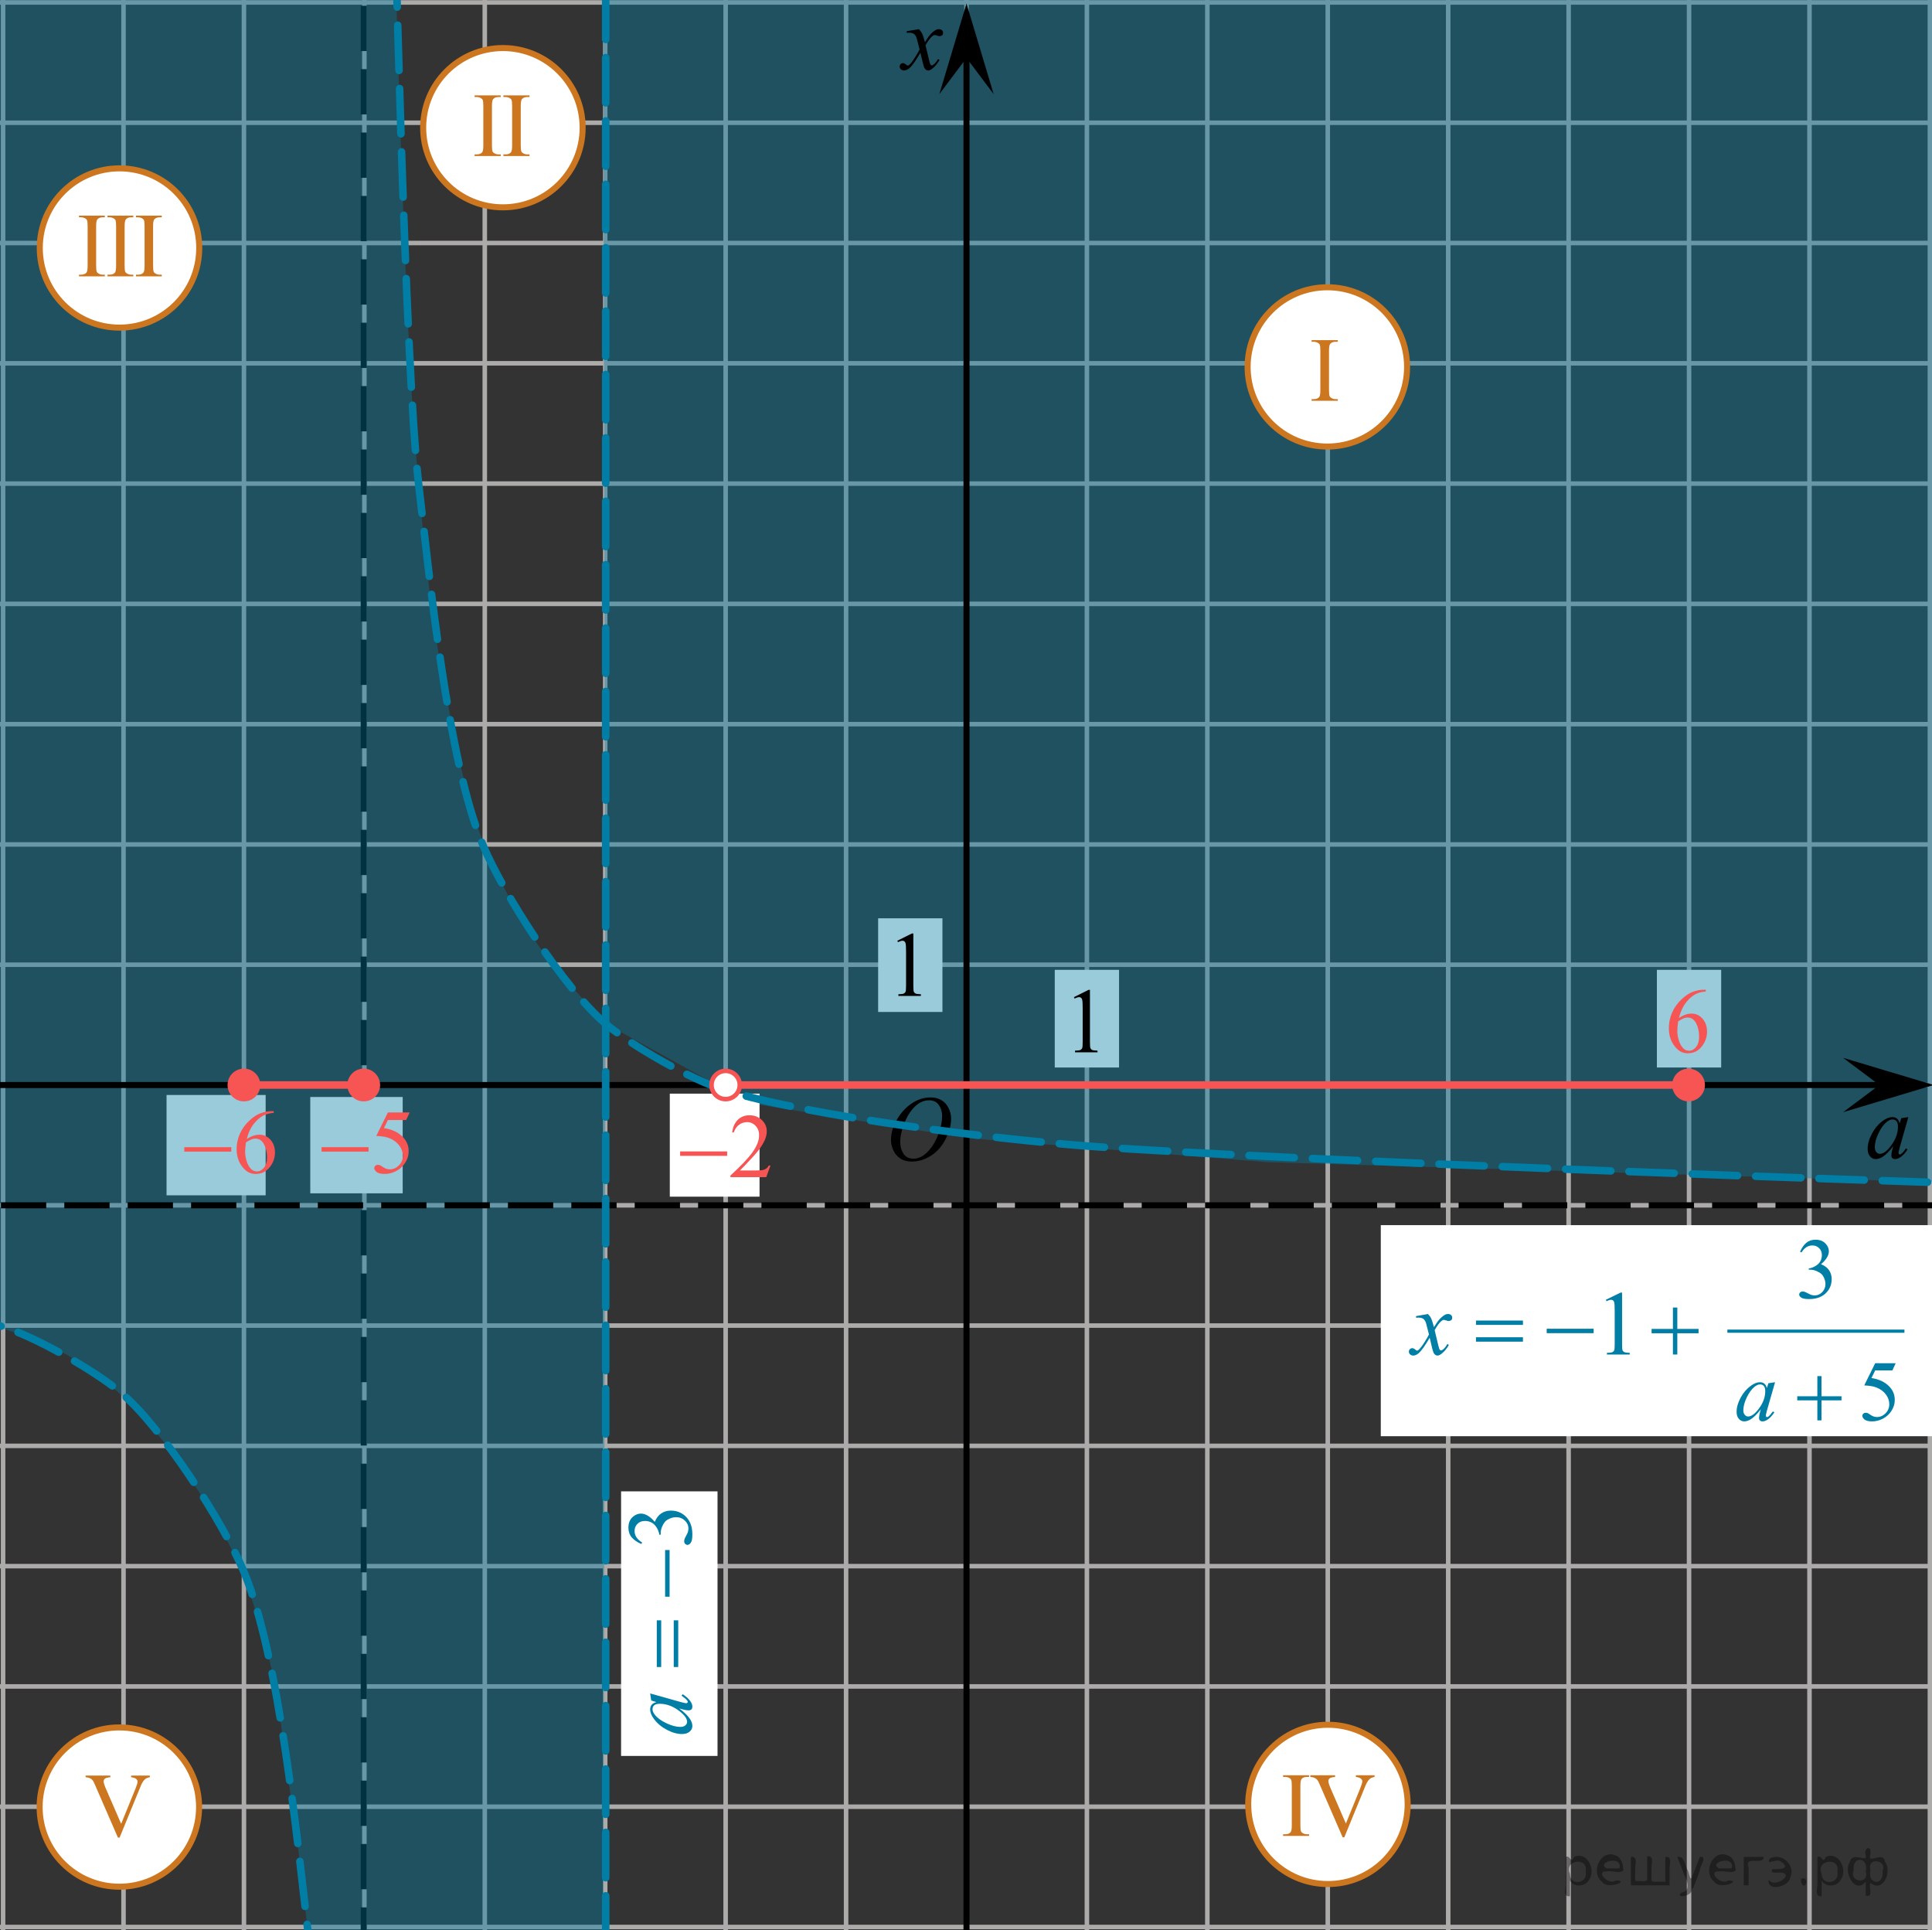 <?xml version="1.0" encoding="utf-8"?>
<!-- Generator: Adobe Illustrator 27.2.0, SVG Export Plug-In . SVG Version: 6.00 Build 0)  -->
<svg version="1.1" id="Слой_1" xmlns="http://www.w3.org/2000/svg" xmlns:xlink="http://www.w3.org/1999/xlink" x="0px" y="0px"
	 width="320.085px" height="319.745px" viewBox="0 0 320.085 319.745" enable-background="new 0 0 320.085 319.745"
	 xml:space="preserve">
<rect x="0" y="0" width="320.085" height="319.745" fill="#333333" stroke="none"/>
<g>
	
		<line fill="none" stroke="#ADAAAA" stroke-width="0.75" stroke-miterlimit="10" x1="0.511" y1="336.762" x2="0.511" y2="-17.153"/>
	
		<line fill="none" stroke="#ADAAAA" stroke-width="0.75" stroke-miterlimit="10" x1="20.463" y1="336.76" x2="20.463" y2="-17.152"/>
	
		<line fill="none" stroke="#ADAAAA" stroke-width="0.75" stroke-miterlimit="10" x1="40.415" y1="336.762" x2="40.415" y2="-17.153"/>
	
		<line fill="none" stroke="#ADAAAA" stroke-width="0.75" stroke-miterlimit="10" x1="60.366" y1="336.762" x2="60.366" y2="-17.153"/>
	
		<line fill="none" stroke="#ADAAAA" stroke-width="0.75" stroke-miterlimit="10" x1="80.318" y1="336.76" x2="80.318" y2="-17.152"/>
	
		<line fill="none" stroke="#ADAAAA" stroke-width="0.75" stroke-miterlimit="10" x1="100.269" y1="336.762" x2="100.269" y2="-17.153"/>
	
		<line fill="none" stroke="#ADAAAA" stroke-width="0.75" stroke-miterlimit="10" x1="120.221" y1="336.762" x2="120.221" y2="-17.153"/>
	
		<line fill="none" stroke="#ADAAAA" stroke-width="0.75" stroke-miterlimit="10" x1="140.174" y1="336.76" x2="140.174" y2="-17.152"/>
	
		<line fill="none" stroke="#ADAAAA" stroke-width="0.75" stroke-miterlimit="10" x1="180.074" y1="336.762" x2="180.074" y2="-17.153"/>
	
		<line fill="none" stroke="#ADAAAA" stroke-width="0.75" stroke-miterlimit="10" x1="219.979" y1="336.762" x2="219.979" y2="-17.153"/>
	
		<line fill="none" stroke="#ADAAAA" stroke-width="0.75" stroke-miterlimit="10" x1="259.882" y1="336.76" x2="259.882" y2="-17.152"/>
	
		<line fill="none" stroke="#ADAAAA" stroke-width="0.75" stroke-miterlimit="10" x1="299.785" y1="336.762" x2="299.785" y2="-17.153"/>
	
		<line fill="none" stroke="#ADAAAA" stroke-width="0.75" stroke-miterlimit="10" x1="319.736" y1="336.762" x2="319.736" y2="-17.153"/>
	
		<line fill="none" stroke="#ADAAAA" stroke-width="0.75" stroke-miterlimit="10" x1="160.124" y1="336.762" x2="160.124" y2="-17.153"/>
	
		<line fill="none" stroke="#ADAAAA" stroke-width="0.75" stroke-miterlimit="10" x1="200.027" y1="336.76" x2="200.027" y2="-17.152"/>
	
		<line fill="none" stroke="#ADAAAA" stroke-width="0.75" stroke-miterlimit="10" x1="239.93" y1="336.762" x2="239.93" y2="-17.153"/>
	
		<line fill="none" stroke="#ADAAAA" stroke-width="0.75" stroke-miterlimit="10" x1="279.833" y1="336.762" x2="279.833" y2="-17.153"/>
</g>
<rect x="274.507" y="160.651" fill="#FFFFFF" width="10.652" height="16.179"/>
<rect x="174.748" y="160.651" fill="#FFFFFF" width="10.652" height="16.179"/>
<g>
	
		<line fill="none" stroke="#ADAAAA" stroke-width="0.75" stroke-miterlimit="10" x1="-17.07" y1="0.406" x2="337.319" y2="0.406"/>
	
		<line fill="none" stroke="#ADAAAA" stroke-width="0.75" stroke-miterlimit="10" x1="-17.07" y1="20.331" x2="337.318" y2="20.331"/>
	
		<line fill="none" stroke="#ADAAAA" stroke-width="0.75" stroke-miterlimit="10" x1="-17.07" y1="40.255" x2="337.319" y2="40.255"/>
	
		<line fill="none" stroke="#ADAAAA" stroke-width="0.75" stroke-miterlimit="10" x1="-17.07" y1="60.18" x2="337.319" y2="60.18"/>
	
		<line fill="none" stroke="#ADAAAA" stroke-width="0.75" stroke-miterlimit="10" x1="-17.07" y1="80.106" x2="337.318" y2="80.106"/>
	
		<line fill="none" stroke="#ADAAAA" stroke-width="0.75" stroke-miterlimit="10" x1="-17.07" y1="100.031" x2="337.319" y2="100.031"/>
	
		<line fill="none" stroke="#ADAAAA" stroke-width="0.75" stroke-miterlimit="10" x1="-17.07" y1="119.956" x2="337.319" y2="119.956"/>
	
		<line fill="none" stroke="#ADAAAA" stroke-width="0.75" stroke-miterlimit="10" x1="-17.07" y1="139.881" x2="337.318" y2="139.881"/>
	
		<line fill="none" stroke="#ADAAAA" stroke-width="0.75" stroke-miterlimit="10" x1="-17.07" y1="179.729" x2="337.319" y2="179.729"/>
	
		<line fill="none" stroke="#ADAAAA" stroke-width="0.75" stroke-miterlimit="10" x1="-17.07" y1="219.579" x2="337.319" y2="219.579"/>
	
		<line fill="none" stroke="#ADAAAA" stroke-width="0.75" stroke-miterlimit="10" x1="-17.07" y1="259.429" x2="337.318" y2="259.429"/>
	
		<line fill="none" stroke="#ADAAAA" stroke-width="0.75" stroke-miterlimit="10" x1="-17.07" y1="299.279" x2="337.319" y2="299.279"/>
	
		<line fill="none" stroke="#ADAAAA" stroke-width="0.75" stroke-miterlimit="10" x1="-17.07" y1="319.204" x2="337.319" y2="319.204"/>
	
		<line fill="none" stroke="#ADAAAA" stroke-width="0.75" stroke-miterlimit="10" x1="-17.07" y1="159.804" x2="337.319" y2="159.804"/>
	
		<line fill="none" stroke="#ADAAAA" stroke-width="0.75" stroke-miterlimit="10" x1="-17.07" y1="199.656" x2="337.318" y2="199.656"/>
	
		<line fill="none" stroke="#ADAAAA" stroke-width="0.75" stroke-miterlimit="10" x1="-17.07" y1="239.505" x2="337.319" y2="239.505"/>
	
		<line fill="none" stroke="#ADAAAA" stroke-width="0.75" stroke-miterlimit="10" x1="-17.07" y1="279.355" x2="337.319" y2="279.355"/>
</g>
<rect x="145.487" y="152.115" fill="#FFFFFF" width="10.652" height="15.514"/>
<polygon opacity="0.4" fill="#007EA5" points="99.868,-27.784 100.312,169.567 124.279,182.758 160.231,188.52 
	209.94,192.51 313.799,195.613 341.318,196.056 344.425,-31.331 "/>
<g>
	<g>
		
			<line fill="none" stroke="#000000" stroke-miterlimit="10" stroke-dasharray="7.5,3" x1="60.26" y1="360.494" x2="60.26" y2="355.075"/>
		
			<line fill="none" stroke="#000000" stroke-miterlimit="10" stroke-dasharray="7.5,3" x1="60.26" y1="333.955" x2="60.26" y2="-3.944"/>
		
			<line fill="none" stroke="#000000" stroke-miterlimit="10" stroke-dasharray="7.5,3" x1="60.26" y1="-14.504" x2="60.26" y2="-19.923"/>
	</g>
</g>
<rect x="51.404" y="181.715" fill="#FFFFFF" width="15.312" height="15.957"/>
<rect x="110.969" y="181.16" fill="#FFFFFF" width="14.868" height="17.066"/>
<rect x="27.592" y="181.382" fill="#FFFFFF" width="16.42" height="16.622"/>
<g>
	<g>
		<g>
			<g>
				<g>
					<g>
						<g>
							<g>
								<g>
									<g>
										<g>
											<g>
												<g>
													<g>
														<g>
															<g>
																<g>
																	<g>
																		<g>
																			<g>
																				<g>
																					<g>
																						<defs>
																							<rect id="SVGID_1_" x="144.646" y="178.222" width="16.511" height="18.146"/>
																						</defs>
																						<clipPath id="SVGID_00000042738000490754059210000001145848568121999763_">
																							<use xlink:href="#SVGID_1_"  overflow="visible"/>
																						</clipPath>
																						<g clip-path="url(#SVGID_00000042738000490754059210000001145848568121999763_)">
																							<g enable-background="new    ">
																								<path d="M154.17,181.78c0.665,0,1.253,0.146,1.766,0.44c0.512,0.292,0.914,0.725,1.205,1.297
																									c0.29,0.572,0.435,1.166,0.435,1.78c0,1.09-0.311,2.233-0.935,3.43
																									c-0.623,1.197-1.437,2.111-2.441,2.741c-1.005,0.63-2.044,0.944-3.118,0.944
																									c-0.773,0-1.419-0.174-1.939-0.521c-0.52-0.347-0.904-0.806-1.153-1.375
																									c-0.248-0.57-0.373-1.122-0.373-1.657c0-0.95,0.225-1.889,0.676-2.815
																									s0.989-1.702,1.615-2.324c0.625-0.622,1.292-1.101,2.002-1.435
																									S153.373,181.78,154.17,181.78z M153.919,182.261c-0.493,0-0.974,0.124-1.444,0.371
																									c-0.471,0.247-0.938,0.652-1.4,1.215c-0.463,0.561-0.879,1.298-1.248,2.208
																									c-0.453,1.119-0.68,2.177-0.68,3.171c0,0.71,0.18,1.338,0.54,1.886
																									c0.359,0.547,0.911,0.821,1.655,0.821c0.448,0,0.888-0.113,1.319-0.338
																									c0.431-0.225,0.88-0.609,1.348-1.154c0.586-0.685,1.079-1.559,1.478-2.62
																									c0.399-1.062,0.599-2.054,0.599-2.973c0-0.68-0.18-1.281-0.54-1.804
																									C155.185,182.522,154.643,182.261,153.919,182.261z"/>
																							</g>
																						</g>
																					</g>
																				</g>
																			</g>
																		</g>
																	</g>
																</g>
															</g>
														</g>
													</g>
												</g>
											</g>
										</g>
									</g>
								</g>
							</g>
						</g>
					</g>
				</g>
			</g>
		</g>
	</g>
</g>
<path opacity="0.4" fill="#007EA5" d="M64.804-32.661c0.201,8.621,1.558,65.871,3.29,95.832
	c0.177,3.062,0.548,9.128,1.26,16.97c1.034,11.396,1.999,22.025,4.604,35.263
	c2.614,13.284,4.243,21.259,9.008,30.568c1.853,3.621,5.176,10.113,10.678,16.286
	c0,0,0.278,0.312,6.668,7.309l-0.443,190.926l-47.047-14.627c-0.465-10.983-1.358-22.638-2.827-34.873
	c-0.852-7.098-1.845-13.946-2.944-20.534c-0.359-4.608-1.093-9.973-2.504-15.854
	c-1.543-6.431-3.533-11.964-5.485-16.502c-1.366-2.896-3.385-6.799-6.225-11.168
	c-2.292-3.527-7.915-12.18-15.911-18.575c-7.718-6.173-14.946-8.083-28.582-11.525
	c-8.517-2.15-20.685-4.539-35.733-5.227c0.707-81.719,1.415-163.438,2.122-245.157"/>
<line fill="none" stroke="#000000" stroke-miterlimit="10" x1="-10.717" y1="179.731" x2="314.723" y2="179.731"/>
<line fill="none" stroke="#000000" stroke-miterlimit="10" x1="160.125" y1="326.164" x2="160.125" y2="6.226"/>
<g>
	<g>
		
			<line fill="none" stroke="#000000" stroke-miterlimit="10" stroke-dasharray="7.5,3" x1="-27.596" y1="199.656" x2="-22.21" y2="199.656"/>
		
			<line fill="none" stroke="#000000" stroke-miterlimit="10" stroke-dasharray="7.5,3" x1="0.156" y1="199.656" x2="324.451" y2="199.656"/>
		
			<line fill="none" stroke="#000000" stroke-miterlimit="10" stroke-dasharray="7.5,3" x1="335.634" y1="199.656" x2="341.021" y2="199.656"/>
	</g>
</g>
<path fill="none" stroke="#007EA5" stroke-width="1.25" stroke-linecap="round" stroke-linejoin="round" stroke-miterlimit="10" stroke-dasharray="7.5,3" d="
	M319.348,195.83c0,0-104.421-3.408-139.144-5.984c-15.201-1.128-45.687-4.819-60.252-9.308
	c-5.375-1.657-15.362-7.322-19.64-10.97c-6.828-5.823-16.824-21.321-20.306-29.587
	c-5.9-14.006-8.873-44.749-10.652-59.839c-2.33-19.76-4.105-101.278-4.105-101.278"/>
<path fill="none" stroke="#007EA5" stroke-width="1.25" stroke-linecap="round" stroke-linejoin="round" stroke-miterlimit="10" stroke-dasharray="7.5,3" d="
	M55.706,399.614c0,0-2.33-59.692-4.66-79.452c-1.779-15.09-4.752-45.832-10.652-59.839
	c-3.482-8.266-13.478-23.764-20.306-29.587c-4.278-3.649-14.265-9.314-19.64-10.97
	c-14.564-4.489-45.051-8.181-60.252-9.308c-34.724-2.576-139.144-5.984-139.144-5.984"/>
<g>
	<g>
		
			<line fill="none" stroke="#007EA5" stroke-width="1.25" stroke-linecap="round" stroke-linejoin="round" stroke-miterlimit="10" stroke-dasharray="7.5,3" x1="100.349" y1="461.447" x2="100.349" y2="456.793"/>
		
			<line fill="none" stroke="#007EA5" stroke-width="1.25" stroke-linecap="round" stroke-linejoin="round" stroke-miterlimit="10" stroke-dasharray="7.5,3" x1="100.349" y1="447.536" x2="100.349" y2="-10.64"/>
		
			<line fill="none" stroke="#007EA5" stroke-width="1.25" stroke-linecap="round" stroke-linejoin="round" stroke-miterlimit="10" stroke-dasharray="7.5,3" x1="100.349" y1="-15.269" x2="100.349" y2="-19.923"/>
	</g>
</g>
<path fill="none" stroke="#E22D10" stroke-width="2" stroke-miterlimit="10" stroke-dasharray="8,5" d="M98.98-32.661"/>
<line fill="none" stroke="#F75454" stroke-width="1.25" stroke-miterlimit="10" x1="40.462" y1="179.729" x2="60.809" y2="179.729"/>
<line fill="none" stroke="#F75454" stroke-width="1.25" stroke-miterlimit="10" x1="121.783" y1="179.731" x2="279.652" y2="179.731"/>
<rect x="102.898" y="247.041" fill="#FFFFFF" width="15.978" height="43.826"/>
<rect x="228.762" y="202.943" fill="#FFFFFF" width="101.78" height="34.964"/>
<ellipse fill="#FFFFFF" stroke="#CC761F" stroke-miterlimit="10" cx="19.799" cy="41.079" rx="13.21" ry="13.192"/>
<ellipse fill="#FFFFFF" stroke="#CC761F" stroke-miterlimit="10" cx="220.007" cy="298.895" rx="13.21" ry="13.192"/>
<ellipse fill="#FFFFFF" stroke="#CC761F" stroke-miterlimit="10" cx="19.773" cy="299.337" rx="13.21" ry="13.192"/>
<ellipse fill="#FFFFFF" stroke="#CC761F" stroke-miterlimit="10" cx="219.911" cy="60.778" rx="13.211" ry="13.194"/>
<ellipse fill="#FFFFFF" stroke="#CC761F" stroke-miterlimit="10" cx="83.319" cy="21.152" rx="13.21" ry="13.192"/>
<polygon points="311.364,179.729 305.363,175.229 320.37,179.729 305.363,184.229 "/>
<circle fill="#FFFFFF" stroke="#F75454" stroke-width="0.75" stroke-miterlimit="10" cx="120.221" cy="179.729" r="2.338"/>
<circle fill="#F75454" stroke="#F75454" stroke-width="0.75" stroke-miterlimit="10" cx="279.75" cy="179.729" r="2.338"/>
<polygon points="160.125,9.595 155.625,15.595 160.125,0.585 164.625,15.595 "/>
<circle fill="#F75454" stroke="#F75454" stroke-width="0.75" stroke-miterlimit="10" cx="60.26" cy="179.729" r="2.338"/>
<circle fill="#F75454" stroke="#F75454" stroke-width="0.75" stroke-miterlimit="10" cx="40.415" cy="179.729" r="2.338"/>
<g>
	<g>
		<g>
			<g>
				<g>
					<g>
						<g>
							<g>
								<g>
									<g>
										<g>
											<g>
												<g>
													<g>
														<g>
															<g>
																<g>
																	<g>
																		<g>
																			<g>
																				<g>
																					<g>
																						<g>
																							<g>
																								<g>
																									<g>
																										<g>
																											<g>
																												<g>
																													<path d="M152.251,4.832c0.24,0.256,0.422,0.512,0.545,0.768c0.09,0.18,0.234,0.645,0.438,1.396
																														l0.646-0.978c0.172-0.231,0.381-0.461,0.627-0.675c0.244-0.214,0.461-0.355,0.646-0.438
																														c0.104-0.052,0.248-0.074,0.393-0.074c0.213,0,0.381,0.058,0.506,0.17
																														c0.125,0.113,0.188,0.252,0.188,0.414c0,0.187-0.037,0.313-0.107,0.384
																														c-0.141,0.123-0.297,0.187-0.475,0.187c-0.104,0-0.215-0.021-0.332-0.065
																														c-0.229-0.078-0.389-0.117-0.465-0.117c-0.117,0-0.271,0.067-0.422,0.206
																														c-0.313,0.256-0.67,0.75-1.104,1.48l0.604,2.539c0.096,0.39,0.172,0.618,0.229,0.694
																														c0.064,0.076,0.132,0.112,0.189,0.112c0.104,0,0.229-0.057,0.354-0.17
																														c0.271-0.228,0.5-0.521,0.688-0.885l0.26,0.133c-0.313,0.58-0.695,1.063-1.188,1.445
																														c-0.271,0.217-0.497,0.321-0.688,0.321c-0.271,0-0.487-0.151-0.649-0.465
																														c-0.104-0.188-0.313-1.019-0.646-2.478c-0.771,1.332-1.381,2.188-1.844,2.572
																														c-0.31,0.244-0.594,0.367-0.871,0.367c-0.191,0-0.375-0.068-0.539-0.213
																														c-0.113-0.104-0.181-0.254-0.181-0.436c0-0.162,0.06-0.298,0.158-0.406
																														c0.104-0.107,0.233-0.162,0.396-0.162c0.146,0,0.316,0.08,0.502,0.236
																														c0.127,0.109,0.229,0.17,0.297,0.17c0.063,0,0.145-0.039,0.229-0.117
																														c0.229-0.188,0.547-0.59,0.938-1.211c0.396-0.619,0.66-1.066,0.783-1.342
																														c-0.313-1.194-0.479-1.826-0.494-1.896c-0.104-0.316-0.268-0.546-0.438-0.68
																														c-0.188-0.133-0.445-0.198-0.813-0.198c-0.104,0-0.237,0.005-0.396,0.017v-0.268L152.251,4.832z"/>
																												</g>
																											</g>
																										</g>
																									</g>
																								</g>
																							</g>
																						</g>
																					</g>
																				</g>
																			</g>
																		</g>
																	</g>
																</g>
															</g>
														</g>
													</g>
												</g>
											</g>
										</g>
									</g>
								</g>
							</g>
						</g>
					</g>
				</g>
			</g>
		</g>
	</g>
</g>
<g>
	<g>
		<g>
			<g>
				<g>
					<g>
						<g>
							<g>
								<g>
									<g>
										<defs>
											
												<rect id="SVGID_00000101086158652433193650000012069692603158070462_" x="146.048" y="151.048" width="9.53" height="16.699"/>
										</defs>
										<clipPath id="SVGID_00000065795886423347857290000006708596641802513304_">
											<use xlink:href="#SVGID_00000101086158652433193650000012069692603158070462_"  overflow="visible"/>
										</clipPath>
										<g clip-path="url(#SVGID_00000065795886423347857290000006708596641802513304_)">
											<g enable-background="new    ">
												<path d="M148.663,155.832l2.413-1.203h0.241v8.558c0,0.568,0.023,0.922,0.07,1.062
													c0.046,0.14,0.143,0.246,0.289,0.321c0.146,0.074,0.444,0.117,0.893,0.127v0.276h-3.73v-0.276
													c0.468-0.01,0.77-0.051,0.907-0.123c0.137-0.072,0.231-0.17,0.285-0.292
													c0.054-0.122,0.081-0.487,0.081-1.095v-5.471c0-0.737-0.024-1.211-0.073-1.42
													c-0.034-0.16-0.096-0.277-0.186-0.352c-0.09-0.075-0.199-0.112-0.325-0.112
													c-0.181,0-0.432,0.077-0.753,0.231L148.663,155.832z"/>
											</g>
										</g>
									</g>
								</g>
							</g>
						</g>
					</g>
				</g>
			</g>
		</g>
	</g>
</g>
<g>
	<g>
		<g>
			<g>
				<g>
					<g>
						<g>
							<g>
								<g>
									<g>
										<defs>
											
												<rect id="SVGID_00000170246127415586733800000010283664496578033830_" x="175.309" y="160.391" width="9.53" height="16.699"/>
										</defs>
										<clipPath id="SVGID_00000083091258177320463270000017236046080167221433_">
											<use xlink:href="#SVGID_00000170246127415586733800000010283664496578033830_"  overflow="visible"/>
										</clipPath>
										<g clip-path="url(#SVGID_00000083091258177320463270000017236046080167221433_)">
											<g enable-background="new    ">
												<path d="M177.924,165.175l2.413-1.203h0.241v8.558c0,0.568,0.023,0.922,0.07,1.062
													c0.046,0.14,0.143,0.246,0.289,0.321c0.146,0.074,0.444,0.117,0.893,0.127v0.276h-3.73v-0.276
													c0.468-0.01,0.77-0.051,0.907-0.123c0.137-0.072,0.231-0.17,0.285-0.292
													c0.054-0.122,0.081-0.487,0.081-1.095v-5.471c0-0.737-0.024-1.211-0.073-1.42
													c-0.034-0.16-0.096-0.277-0.186-0.352c-0.09-0.075-0.199-0.112-0.325-0.112
													c-0.181,0-0.432,0.077-0.753,0.231L177.924,165.175z"/>
											</g>
										</g>
									</g>
								</g>
							</g>
						</g>
					</g>
				</g>
			</g>
		</g>
	</g>
</g>
<g>
	<g>
		<g>
			<g>
				<g>
					<g>
						<g>
							<g>
								<g>
									<g>
										<g>
											<g>
												<g>
													<g>
														<g>
															<g>
																<g>
																	<g>
																		<g>
																			<g>
																				<g>
																					<defs>
																						
																							<rect id="SVGID_00000161624545050581529770000013044879615236076965_" x="306.533" y="182.067" width="13.744" height="13.938"/>
																					</defs>
																					<clipPath id="SVGID_00000047777366706405786510000008331430873270446005_">
																						<use xlink:href="#SVGID_00000161624545050581529770000013044879615236076965_"  overflow="visible"/>
																					</clipPath>
																					<g clip-path="url(#SVGID_00000047777366706405786510000008331430873270446005_)">
																						<g enable-background="new    ">
																							<path d="M316.166,185.045l-1.44,5.076l-0.163,0.681c-0.015,0.065-0.022,0.12-0.022,0.165
																								c0,0.08,0.024,0.149,0.074,0.21c0.04,0.045,0.089,0.067,0.148,0.067
																								c0.064,0,0.147-0.04,0.251-0.12c0.192-0.144,0.448-0.444,0.768-0.898l0.251,0.18
																								c-0.34,0.519-0.689,0.915-1.048,1.187c-0.359,0.273-0.691,0.408-0.997,0.408
																								c-0.211,0-0.37-0.054-0.476-0.161c-0.106-0.107-0.159-0.263-0.159-0.468
																								c0-0.244,0.054-0.566,0.162-0.966l0.155-0.561c-0.645,0.854-1.238,1.45-1.779,1.789
																								c-0.389,0.245-0.77,0.367-1.144,0.367c-0.359,0-0.669-0.151-0.93-0.453
																								c-0.261-0.302-0.391-0.717-0.391-1.246c0-0.794,0.235-1.631,0.705-2.512
																								c0.47-0.881,1.066-1.586,1.79-2.115c0.566-0.419,1.1-0.629,1.602-0.629
																								c0.3,0,0.55,0.08,0.749,0.24c0.199,0.159,0.351,0.424,0.454,0.793l0.266-0.854
																								L316.166,185.045z M313.538,185.435c-0.315,0-0.65,0.149-1.004,0.449
																								c-0.502,0.424-0.949,1.053-1.34,1.887c-0.392,0.833-0.587,1.587-0.587,2.261
																								c0,0.339,0.084,0.607,0.251,0.805c0.167,0.197,0.359,0.296,0.576,0.296
																								c0.536,0,1.12-0.402,1.75-1.205c0.842-1.068,1.262-2.164,1.262-3.287
																								c0-0.424-0.081-0.731-0.244-0.921C314.04,185.53,313.818,185.435,313.538,185.435z"/>
																						</g>
																					</g>
																				</g>
																			</g>
																		</g>
																	</g>
																</g>
															</g>
														</g>
													</g>
												</g>
											</g>
										</g>
									</g>
								</g>
							</g>
						</g>
					</g>
				</g>
			</g>
		</g>
	</g>
</g>
<g>
	<g>
		<g>
			<g>
				<g>
					<g>
						<g>
							<g>
								<g>
									<g>
										<g>
											<g>
												<g>
													<g>
														<g>
															<g>
																<g>
																	<g>
																		<g>
																			<g>
																				<defs>
																					
																						<rect id="SVGID_00000063629020427483419290000004083253872380734384_" x="273.569" y="160.391" width="12.363" height="18.08"/>
																				</defs>
																				<clipPath id="SVGID_00000009558368932686144210000013450093610060620215_">
																					<use xlink:href="#SVGID_00000063629020427483419290000004083253872380734384_"  overflow="visible"/>
																				</clipPath>
																				<g clip-path="url(#SVGID_00000009558368932686144210000013450093610060620215_)">
																					<g enable-background="new    ">
																						<path fill="#F75454" d="M282.613,163.957v0.276c-0.649,0.065-1.179,0.195-1.59,0.392
																							c-0.411,0.197-0.816,0.497-1.217,0.9c-0.401,0.403-0.733,0.853-0.996,1.348
																							c-0.263,0.496-0.483,1.085-0.661,1.767c0.709-0.493,1.419-0.739,2.132-0.739
																							c0.684,0,1.276,0.279,1.778,0.837c0.501,0.558,0.752,1.274,0.752,2.15
																							c0,0.847-0.253,1.619-0.76,2.315c-0.61,0.847-1.417,1.27-2.42,1.27
																							c-0.684,0-1.264-0.23-1.741-0.688c-0.935-0.892-1.402-2.047-1.402-3.466
																							c0-0.906,0.179-1.768,0.539-2.584c0.359-0.816,0.872-1.541,1.538-2.174
																							c0.666-0.632,1.305-1.058,1.915-1.277c0.61-0.219,1.178-0.328,1.705-0.328h0.428V163.957
																							L282.613,163.957z M278.024,169.184c-0.089,0.673-0.133,1.216-0.133,1.629
																							c0,0.477,0.087,0.997,0.262,1.558c0.174,0.56,0.434,1.004,0.778,1.333
																							c0.251,0.234,0.556,0.351,0.915,0.351c0.428,0,0.81-0.204,1.147-0.612
																							c0.337-0.408,0.506-0.991,0.506-1.748c0-0.852-0.168-1.588-0.502-2.211
																							c-0.335-0.622-0.809-0.934-1.424-0.934c-0.187,0-0.388,0.04-0.602,0.12
																							C278.758,168.749,278.442,168.921,278.024,169.184z"/>
																					</g>
																				</g>
																			</g>
																		</g>
																	</g>
																</g>
															</g>
														</g>
													</g>
												</g>
											</g>
										</g>
									</g>
								</g>
							</g>
						</g>
					</g>
				</g>
			</g>
		</g>
	</g>
</g>
<g>
	<g>
		<g>
			<g>
				<g>
					<g>
						<g>
							<g>
								<g>
									<g>
										<g>
											<g>
												<defs>
													
														<rect id="SVGID_00000166672710073921346280000011243005371504912000_" x="109.861" y="181.194" width="20.72" height="16.561"/>
												</defs>
												<clipPath id="SVGID_00000061452475714175423470000001345474970076884359_">
													<use xlink:href="#SVGID_00000166672710073921346280000011243005371504912000_"  overflow="visible"/>
												</clipPath>
												<g clip-path="url(#SVGID_00000061452475714175423470000001345474970076884359_)">
													<g enable-background="new    ">
														<path fill="#F75454" d="M127.652,193.065L126.947,195h-5.935v-0.274c1.746-1.591,2.975-2.891,3.687-3.898
															c0.712-1.008,1.068-1.93,1.068-2.765c0-0.638-0.196-1.161-0.586-1.571s-0.858-0.615-1.402-0.615
															c-0.495,0-0.939,0.144-1.332,0.434c-0.393,0.289-0.684,0.713-0.872,1.27h-0.274
															c0.123-0.914,0.441-1.615,0.953-2.104c0.512-0.489,1.151-0.734,1.918-0.734
															c0.816,0,1.498,0.263,2.044,0.786s0.82,1.142,0.82,1.853c0,0.51-0.119,1.019-0.356,1.527
															c-0.366,0.801-0.96,1.648-1.78,2.542c-1.231,1.345-2.001,2.155-2.307,2.432h2.626
															c0.534,0,0.909-0.019,1.124-0.06c0.215-0.039,0.409-0.119,0.583-0.24
															c0.173-0.121,0.324-0.293,0.453-0.516H127.652z"/>
													</g>
												</g>
											</g>
										</g>
									</g>
								</g>
							</g>
						</g>
					</g>
				</g>
			</g>
		</g>
	</g>
	<g>
		<g>
			<g>
				<g>
					<g>
						<g>
							<g>
								<g>
									<g>
										<g>
											<g>
												<defs>
													
														<rect id="SVGID_00000162318788655862698600000006170140947732659591_" x="109.861" y="181.194" width="20.72" height="16.561"/>
												</defs>
												<clipPath id="SVGID_00000054224762302481770040000005263333070799442311_">
													<use xlink:href="#SVGID_00000162318788655862698600000006170140947732659591_"  overflow="visible"/>
												</clipPath>
												<g clip-path="url(#SVGID_00000054224762302481770040000005263333070799442311_)">
													<g enable-background="new    ">
														<path fill="#F75454" d="M112.681,190.73h7.79v0.734h-7.79V190.73z"/>
													</g>
												</g>
											</g>
										</g>
									</g>
								</g>
							</g>
						</g>
					</g>
				</g>
			</g>
		</g>
	</g>
</g>
<g>
	<g>
		<g>
			<g>
				<g>
					<defs>
						
							<rect id="SVGID_00000006688980828090026150000012902501642493832113_" x="50.459" y="180.539" width="20.7" height="17.871"/>
					</defs>
					<clipPath id="SVGID_00000029019032138877015610000006064539518774324137_">
						<use xlink:href="#SVGID_00000006688980828090026150000012902501642493832113_"  overflow="visible"/>
					</clipPath>
					<g clip-path="url(#SVGID_00000029019032138877015610000006064539518774324137_)">
						<path fill="#F75454" d="M67.871,184.272l-0.578,1.255H64.269l-0.66,1.344c1.309,0.192,2.347,0.677,3.113,1.454
							c0.657,0.67,0.986,1.458,0.986,2.363c0,0.526-0.107,1.014-0.322,1.462s-0.486,0.829-0.811,1.145
							c-0.326,0.315-0.69,0.568-1.09,0.761c-0.568,0.271-1.151,0.405-1.749,0.405
							c-0.603,0-1.042-0.102-1.316-0.306s-0.411-0.43-0.411-0.676c0-0.138,0.057-0.26,0.17-0.365
							c0.113-0.106,0.257-0.159,0.43-0.159c0.128,0,0.241,0.019,0.337,0.06c0.096,0.039,0.261,0.14,0.493,0.303
							c0.371,0.256,0.746,0.384,1.127,0.384c0.578,0,1.086-0.218,1.523-0.653c0.438-0.436,0.656-0.967,0.656-1.592
							c0-0.606-0.195-1.17-0.586-1.694c-0.39-0.524-0.929-0.929-1.616-1.215
							c-0.539-0.222-1.272-0.35-2.201-0.384l1.927-3.891H67.871z"/>
					</g>
				</g>
			</g>
		</g>
	</g>
	<g>
		<g>
			<g>
				<g>
					<defs>
						
							<rect id="SVGID_00000073711471986487934130000014708601453973866894_" x="50.459" y="180.539" width="20.7" height="17.871"/>
					</defs>
					<clipPath id="SVGID_00000093160359298079863530000012555929756790662530_">
						<use xlink:href="#SVGID_00000073711471986487934130000014708601453973866894_"  overflow="visible"/>
					</clipPath>
					<g clip-path="url(#SVGID_00000093160359298079863530000012555929756790662530_)">
						<path fill="#F75454" d="M53.276,190.031h7.783v0.731h-7.783C53.276,190.762,53.276,190.031,53.276,190.031z"/>
					</g>
				</g>
			</g>
		</g>
	</g>
</g>
<g>
	<g>
		<g>
			<g>
				<g>
					<defs>
						
							<rect id="SVGID_00000183961905977335040310000017597028610409981629_" x="27.727" y="180.539" width="20.7" height="17.871"/>
					</defs>
					<clipPath id="SVGID_00000060747524828662890540000009586450957648489370_">
						<use xlink:href="#SVGID_00000183961905977335040310000017597028610409981629_"  overflow="visible"/>
					</clipPath>
					<g clip-path="url(#SVGID_00000060747524828662890540000009586450957648489370_)">
						<path fill="#F75454" d="M45.355,184.065v0.273c-0.652,0.064-1.185,0.192-1.597,0.388
							c-0.413,0.194-0.82,0.49-1.223,0.89c-0.403,0.398-0.736,0.843-1,1.332
							c-0.265,0.49-0.485,1.072-0.664,1.746c0.712-0.487,1.426-0.731,2.142-0.731c0.687,0,1.282,0.275,1.787,0.827
							c0.504,0.551,0.756,1.26,0.756,2.126c0,0.837-0.254,1.6-0.763,2.289c-0.613,0.837-1.423,1.255-2.431,1.255
							c-0.687,0-1.27-0.226-1.75-0.679c-0.939-0.881-1.408-2.023-1.408-3.426c0-0.896,0.18-1.748,0.541-2.555
							c0.361-0.808,0.876-1.523,1.545-2.149c0.669-0.625,1.31-1.046,1.923-1.262
							c0.613-0.217,1.184-0.325,1.712-0.325h0.43V184.065z M40.744,189.233c-0.089,0.665-0.133,1.201-0.133,1.61
							c0,0.473,0.088,0.985,0.263,1.539s0.436,0.993,0.782,1.318c0.252,0.231,0.559,0.347,0.919,0.347
							c0.43,0,0.814-0.202,1.152-0.606s0.508-0.98,0.508-1.728c0-0.842-0.168-1.57-0.504-2.186
							c-0.336-0.615-0.813-0.923-1.431-0.923c-0.188,0-0.389,0.039-0.604,0.118
							C41.482,188.803,41.164,188.972,40.744,189.233z"/>
					</g>
				</g>
			</g>
		</g>
	</g>
	<g>
		<g>
			<g>
				<g>
					<defs>
						
							<rect id="SVGID_00000114771058529020172600000012445639056392374658_" x="27.727" y="180.539" width="20.7" height="17.871"/>
					</defs>
					<clipPath id="SVGID_00000024701862800791497930000016833140100211165874_">
						<use xlink:href="#SVGID_00000114771058529020172600000012445639056392374658_"  overflow="visible"/>
					</clipPath>
					<g clip-path="url(#SVGID_00000024701862800791497930000016833140100211165874_)">
						<path fill="#F75454" d="M30.534,190.031h7.783v0.731H30.534V190.031z"/>
					</g>
				</g>
			</g>
		</g>
	</g>
</g>
<g>
	<g>
		<defs>
			
				<rect id="SVGID_00000074402696714421123040000006478342783911041962_" x="100.504" y="246.648" width="18.713" height="43.553"/>
		</defs>
		<clipPath id="SVGID_00000064336477904839354100000002281367080671055503_">
			<use xlink:href="#SVGID_00000074402696714421123040000006478342783911041962_"  overflow="visible"/>
		</clipPath>
		<g clip-path="url(#SVGID_00000064336477904839354100000002281367080671055503_)">
		</g>
	</g>
	<g>
		<defs>
			<polygon id="SVGID_00000168808761463366005040000012983551602873114771_" points="118.734,290.118 118.734,246.234 
				100.518,246.234 100.518,290.118 118.734,290.118 			"/>
		</defs>
		<clipPath id="SVGID_00000003797293743317079110000012710221670060768180_">
			<use xlink:href="#SVGID_00000168808761463366005040000012983551602873114771_"  overflow="visible"/>
		</clipPath>
		<g clip-path="url(#SVGID_00000003797293743317079110000012710221670060768180_)">
			<path fill="#007EA5" d="M106.262,255.755c-0.688-0.285-1.218-0.644-1.591-1.079
				c-0.374-0.435-0.56-0.977-0.56-1.625c0-0.8,0.266-1.414,0.797-1.841c0.397-0.324,0.82-0.486,1.272-0.486
				c0.743,0,1.511,0.457,2.303,1.37c0.246-0.614,0.598-1.078,1.054-1.393c0.457-0.314,0.994-0.471,1.611-0.471
				c0.883,0,1.647,0.274,2.295,0.824c0.843,0.718,1.265,1.756,1.265,3.116c0,0.673-0.085,1.131-0.256,1.374
				s-0.353,0.364-0.55,0.364c-0.145,0-0.273-0.058-0.384-0.173s-0.165-0.255-0.165-0.416
				c0-0.123,0.019-0.248,0.06-0.376c0.025-0.084,0.117-0.273,0.275-0.567s0.252-0.498,0.282-0.611
				c0.055-0.182,0.082-0.376,0.082-0.582c0-0.501-0.197-0.936-0.594-1.308c-0.397-0.37-0.866-0.556-1.408-0.556
				c-0.396,0-0.782,0.086-1.158,0.258c-0.281,0.128-0.494,0.268-0.64,0.42c-0.201,0.211-0.383,0.501-0.546,0.869
				s-0.245,0.744-0.245,1.127v0.235h-0.226c-0.05-0.388-0.193-0.776-0.429-1.167
				c-0.236-0.391-0.519-0.674-0.851-0.851s-0.695-0.266-1.091-0.266c-0.518,0-0.935,0.158-1.254,0.476
				c-0.318,0.316-0.477,0.71-0.477,1.182c0,0.762,0.416,1.397,1.249,1.908L106.262,255.755z"/>
		</g>
		<g clip-path="url(#SVGID_00000003797293743317079110000012710221670060768180_)">
			<path fill="#007EA5" d="M107.714,280.514l5.104,1.435l0.685,0.162c0.065,0.015,0.12,0.022,0.165,0.022
				c0.081,0,0.151-0.024,0.211-0.073c0.045-0.04,0.068-0.089,0.068-0.147c0-0.065-0.04-0.147-0.121-0.251
				c-0.145-0.191-0.446-0.446-0.903-0.766l0.181-0.251c0.522,0.339,0.92,0.688,1.193,1.046
				c0.273,0.359,0.41,0.69,0.41,0.995c0,0.211-0.054,0.369-0.162,0.475c-0.107,0.105-0.265,0.158-0.47,0.158
				c-0.246,0-0.569-0.054-0.972-0.162l-0.565-0.154c0.858,0.644,1.458,1.235,1.799,1.775
				c0.246,0.388,0.369,0.769,0.369,1.142c0,0.358-0.151,0.668-0.455,0.928c-0.304,0.261-0.722,0.391-1.253,0.391
				c-0.798,0-1.64-0.234-2.525-0.703s-1.595-1.065-2.126-1.786c-0.422-0.565-0.633-1.098-0.633-1.599
				c0-0.3,0.081-0.549,0.241-0.748c0.16-0.198,0.427-0.35,0.798-0.453l-0.858-0.265L107.714,280.514z
				 M108.106,283.135c0,0.315,0.15,0.647,0.452,1.002c0.426,0.5,1.059,0.946,1.897,1.337
				c0.838,0.39,1.595,0.585,2.272,0.585c0.342,0,0.611-0.083,0.81-0.25s0.297-0.358,0.297-0.575
				c0-0.535-0.404-1.116-1.212-1.745c-1.073-0.84-2.175-1.26-3.304-1.26c-0.427,0-0.735,0.081-0.926,0.243
				S108.106,282.855,108.106,283.135z"/>
		</g>
		<g clip-path="url(#SVGID_00000003797293743317079110000012710221670060768180_)">
			<path fill="#007EA5" d="M108.814,276.139v-7.734h0.73v7.734H108.814z M111.621,276.139v-7.734h0.745v7.734H111.621z
				"/>
			<path fill="#007EA5" d="M110.191,264.495v-7.734h0.745v7.734H110.191z"/>
		</g>
	</g>
</g>
<g>
	<defs>
		<polygon id="SVGID_00000085949615682993982970000014588230701333988514_" points="214.356,69.152 225.465,69.152 
			225.465,52.592 214.356,52.592 214.356,69.152 		"/>
	</defs>
	<clipPath id="SVGID_00000052093552429384670960000012054294690064458128_">
		<use xlink:href="#SVGID_00000085949615682993982970000014588230701333988514_"  overflow="visible"/>
	</clipPath>
	<g clip-path="url(#SVGID_00000052093552429384670960000012054294690064458128_)">
		<path fill="#CC761F" d="M221.638,66.117v0.274h-4.333V66.117h0.357c0.418,0,0.721-0.121,0.91-0.363
			c0.119-0.158,0.179-0.538,0.179-1.142v-6.492c0-0.51-0.032-0.846-0.097-1.009
			c-0.05-0.123-0.151-0.23-0.306-0.318c-0.219-0.118-0.447-0.178-0.686-0.178h-0.357v-0.274h4.333v0.274h-0.365
			c-0.413,0-0.714,0.121-0.903,0.363c-0.124,0.158-0.185,0.538-0.185,1.142v6.492c0,0.51,0.032,0.846,0.097,1.009
			c0.05,0.123,0.154,0.23,0.314,0.318c0.213,0.118,0.44,0.178,0.679,0.178H221.638z"/>
	</g>
</g>
<g>
	<defs>
		<polygon id="SVGID_00000116936324194649797430000009915045021738315674_" points="209.657,308.249 230.357,308.249 
			230.357,290.309 209.657,290.309 209.657,308.249 		"/>
	</defs>
	<clipPath id="SVGID_00000084519110474540955170000003409988820880042900_">
		<use xlink:href="#SVGID_00000116936324194649797430000009915045021738315674_"  overflow="visible"/>
	</clipPath>
	<g clip-path="url(#SVGID_00000084519110474540955170000003409988820880042900_)">
		<path fill="#CC761F" d="M216.887,303.844v0.274h-4.307v-0.274h0.355c0.415,0,0.717-0.121,0.904-0.363
			c0.119-0.158,0.179-0.538,0.179-1.142v-6.492c0-0.51-0.032-0.846-0.097-1.009
			c-0.05-0.123-0.151-0.23-0.304-0.318c-0.218-0.118-0.445-0.178-0.683-0.178h-0.355v-0.274h4.307v0.274h-0.363
			c-0.41,0-0.709,0.121-0.896,0.363c-0.124,0.158-0.185,0.538-0.185,1.142v6.492c0,0.51,0.032,0.846,0.096,1.009
			c0.05,0.123,0.153,0.23,0.311,0.318c0.213,0.118,0.438,0.178,0.675,0.178H216.887z"/>
		<path fill="#CC761F" d="M227.731,294.068v0.274c-0.355,0.065-0.625,0.178-0.808,0.341
			c-0.263,0.242-0.494,0.612-0.697,1.111l-3.506,8.554h-0.274l-3.766-8.664c-0.192-0.445-0.328-0.717-0.407-0.815
			c-0.124-0.153-0.275-0.273-0.456-0.359c-0.181-0.087-0.424-0.143-0.73-0.167v-0.274h4.106v0.274
			c-0.464,0.044-0.766,0.123-0.904,0.237c-0.138,0.113-0.207,0.259-0.207,0.436c0,0.248,0.113,0.633,0.341,1.157
			l2.558,5.893l2.371-5.819c0.232-0.572,0.349-0.971,0.349-1.193c0-0.143-0.071-0.28-0.215-0.411
			s-0.386-0.224-0.727-0.277c-0.024-0.005-0.066-0.013-0.126-0.022v-0.274H227.731z"/>
	</g>
</g>
<g>
	<defs>
		<polygon id="SVGID_00000054248547932528688000000011822434741889523625_" points="75.695,28.611 90.943,28.611 
			90.943,12.051 75.695,12.051 75.695,28.611 		"/>
	</defs>
	<clipPath id="SVGID_00000090296183862660405770000015202947792166528651_">
		<use xlink:href="#SVGID_00000054248547932528688000000011822434741889523625_"  overflow="visible"/>
	</clipPath>
	<g clip-path="url(#SVGID_00000090296183862660405770000015202947792166528651_)">
		<path fill="#CC761F" d="M82.957,25.576v0.274h-4.326v-0.274h0.357c0.417,0,0.72-0.121,0.908-0.363
			c0.119-0.158,0.179-0.538,0.179-1.142v-6.492c0-0.51-0.032-0.846-0.097-1.009
			c-0.05-0.123-0.151-0.23-0.306-0.318c-0.218-0.118-0.446-0.178-0.685-0.178h-0.357v-0.274h4.326v0.274h-0.365
			c-0.412,0-0.712,0.121-0.9,0.363c-0.125,0.158-0.186,0.538-0.186,1.142v6.492c0,0.51,0.032,0.846,0.097,1.009
			c0.05,0.123,0.154,0.23,0.312,0.318c0.214,0.118,0.44,0.178,0.678,0.178H82.957z"/>
		<path fill="#CC761F" d="M87.73,25.576v0.274h-4.326v-0.274h0.357c0.417,0,0.72-0.121,0.908-0.363
			c0.119-0.158,0.179-0.538,0.179-1.142v-6.492c0-0.51-0.032-0.846-0.097-1.009
			c-0.05-0.123-0.151-0.23-0.306-0.318c-0.218-0.118-0.446-0.178-0.685-0.178h-0.357v-0.274h4.326v0.274h-0.365
			c-0.412,0-0.712,0.121-0.9,0.363c-0.125,0.158-0.186,0.538-0.186,1.142v6.492c0,0.51,0.032,0.846,0.097,1.009
			c0.05,0.123,0.154,0.23,0.312,0.318c0.214,0.118,0.44,0.178,0.678,0.178H87.73z"/>
	</g>
</g>
<g>
	<defs>
		<polygon id="SVGID_00000118382981858800741020000005863921976643339934_" points="10.182,48.535 29.364,48.535 
			29.364,31.975 10.182,31.975 10.182,48.535 		"/>
	</defs>
	<clipPath id="SVGID_00000076569762175437179480000000806333606313591688_">
		<use xlink:href="#SVGID_00000118382981858800741020000005863921976643339934_"  overflow="visible"/>
	</clipPath>
	<g clip-path="url(#SVGID_00000076569762175437179480000000806333606313591688_)">
		<path fill="#CC761F" d="M17.366,45.499v0.274h-4.276v-0.274h0.353c0.412,0,0.711-0.121,0.897-0.363
			c0.118-0.158,0.177-0.538,0.177-1.142v-6.492c0-0.51-0.031-0.846-0.096-1.009
			c-0.049-0.123-0.149-0.23-0.302-0.318c-0.216-0.118-0.441-0.178-0.677-0.178h-0.353v-0.274h4.276v0.274h-0.361
			c-0.407,0-0.704,0.121-0.89,0.363c-0.123,0.158-0.185,0.538-0.185,1.142v6.492c0,0.51,0.032,0.846,0.096,1.009
			c0.049,0.123,0.152,0.23,0.31,0.318c0.211,0.118,0.434,0.178,0.669,0.178H17.366z"/>
		<path fill="#CC761F" d="M22.084,45.499v0.274h-4.276v-0.274h0.353c0.412,0,0.711-0.121,0.897-0.363
			c0.118-0.158,0.177-0.538,0.177-1.142v-6.492c0-0.51-0.031-0.846-0.096-1.009
			c-0.049-0.123-0.149-0.23-0.302-0.318c-0.216-0.118-0.441-0.178-0.677-0.178h-0.353v-0.274h4.276v0.274h-0.361
			c-0.407,0-0.704,0.121-0.89,0.363c-0.123,0.158-0.185,0.538-0.185,1.142v6.492c0,0.51,0.032,0.846,0.096,1.009
			c0.049,0.123,0.152,0.23,0.31,0.318c0.211,0.118,0.434,0.178,0.669,0.178H22.084z"/>
		<path fill="#CC761F" d="M26.801,45.499v0.274h-4.276v-0.274h0.353c0.412,0,0.711-0.121,0.897-0.363
			c0.118-0.158,0.177-0.538,0.177-1.142v-6.492c0-0.51-0.031-0.846-0.096-1.009
			c-0.049-0.123-0.149-0.23-0.302-0.318c-0.216-0.118-0.441-0.178-0.677-0.178h-0.353v-0.274h4.276v0.274h-0.361
			c-0.407,0-0.704,0.121-0.89,0.363c-0.123,0.158-0.185,0.538-0.185,1.142v6.492c0,0.51,0.032,0.846,0.096,1.009
			c0.049,0.123,0.152,0.23,0.31,0.318c0.211,0.118,0.434,0.178,0.669,0.178H26.801z"/>
	</g>
</g>
<g>
	<defs>
		<polygon id="SVGID_00000170991074955386553670000004545681958398982056_" points="11.493,308.307 28.053,308.307 
			28.053,290.367 11.493,290.367 11.493,308.307 		"/>
	</defs>
	<clipPath id="SVGID_00000139272860317066138890000008179961154120542875_">
		<use xlink:href="#SVGID_00000170991074955386553670000004545681958398982056_"  overflow="visible"/>
	</clipPath>
	<g clip-path="url(#SVGID_00000139272860317066138890000008179961154120542875_)">
		<path fill="#CC761F" d="M24.823,294.116v0.274c-0.355,0.065-0.625,0.178-0.808,0.341
			c-0.263,0.242-0.494,0.612-0.697,1.111l-3.506,8.554h-0.274l-3.766-8.664c-0.192-0.445-0.328-0.717-0.407-0.815
			c-0.124-0.153-0.275-0.273-0.456-0.359c-0.181-0.087-0.424-0.143-0.73-0.167v-0.274h4.106v0.274
			c-0.464,0.044-0.766,0.123-0.904,0.237c-0.138,0.113-0.207,0.259-0.207,0.436c0,0.248,0.113,0.633,0.341,1.157
			l2.558,5.893l2.371-5.819c0.232-0.572,0.349-0.971,0.349-1.193c0-0.143-0.071-0.28-0.215-0.411
			s-0.386-0.224-0.727-0.277c-0.024-0.005-0.066-0.013-0.126-0.022v-0.274H24.823z"/>
	</g>
</g>
<g>
	<defs>
		<polygon id="SVGID_00000135665270009143009390000008340307776695675830_" points="230.716,228.502 284.536,228.502 
			284.536,210.562 230.716,210.562 230.716,228.502 		"/>
	</defs>
	<clipPath id="SVGID_00000003794248660715371510000010657032163669980805_">
		<use xlink:href="#SVGID_00000135665270009143009390000008340307776695675830_"  overflow="visible"/>
	</clipPath>
	<g clip-path="url(#SVGID_00000003794248660715371510000010657032163669980805_)">
		<path fill="#007EA5" d="M266.048,215.306l2.445-1.193h0.245v8.487c0,0.564,0.023,0.914,0.07,1.053
			c0.047,0.138,0.144,0.244,0.293,0.318c0.147,0.074,0.449,0.116,0.904,0.126v0.274h-3.78v-0.274
			c0.475-0.01,0.78-0.051,0.919-0.122s0.234-0.168,0.289-0.289s0.081-0.483,0.081-1.086v-5.426
			c0-0.731-0.024-1.2-0.073-1.408c-0.035-0.158-0.098-0.274-0.19-0.349s-0.201-0.111-0.33-0.111
			c-0.183,0-0.438,0.077-0.764,0.231L266.048,215.306z"/>
	</g>
	<g clip-path="url(#SVGID_00000003794248660715371510000010657032163669980805_)">
		<path fill="#007EA5" d="M236.582,217.664c0.242,0.257,0.426,0.514,0.549,0.77c0.089,0.179,0.234,0.645,0.438,1.401
			l0.652-0.979c0.173-0.237,0.383-0.463,0.63-0.678c0.247-0.216,0.465-0.362,0.652-0.441
			c0.118-0.05,0.249-0.074,0.393-0.074c0.213,0,0.382,0.057,0.508,0.171c0.126,0.113,0.19,0.252,0.19,0.415
			c0,0.188-0.037,0.316-0.111,0.385c-0.139,0.124-0.297,0.185-0.475,0.185c-0.103,0-0.215-0.022-0.334-0.066
			c-0.231-0.079-0.388-0.119-0.467-0.119c-0.118,0-0.259,0.069-0.422,0.208c-0.307,0.257-0.673,0.754-1.098,1.489
			l0.608,2.55c0.094,0.391,0.173,0.624,0.237,0.701c0.064,0.076,0.128,0.114,0.192,0.114
			c0.103,0,0.225-0.057,0.363-0.17c0.272-0.228,0.504-0.524,0.696-0.89l0.26,0.134
			c-0.311,0.583-0.707,1.067-1.185,1.452c-0.273,0.218-0.502,0.326-0.69,0.326c-0.277,0-0.497-0.155-0.66-0.467
			c-0.103-0.192-0.318-1.022-0.644-2.49c-0.77,1.339-1.389,2.201-1.853,2.587
			c-0.301,0.247-0.593,0.37-0.874,0.37c-0.198,0-0.378-0.071-0.541-0.215c-0.119-0.108-0.178-0.255-0.178-0.438
			c0-0.163,0.054-0.299,0.163-0.407c0.108-0.108,0.241-0.163,0.399-0.163s0.326,0.079,0.504,0.237
			c0.129,0.113,0.228,0.17,0.297,0.17c0.06,0,0.136-0.039,0.23-0.118c0.232-0.188,0.549-0.593,0.949-1.216
			c0.4-0.622,0.662-1.072,0.785-1.349c-0.306-1.201-0.472-1.836-0.496-1.905
			c-0.114-0.321-0.262-0.549-0.445-0.682c-0.183-0.134-0.451-0.2-0.808-0.2c-0.113,0-0.244,0.005-0.393,0.015
			v-0.267L236.582,217.664z"/>
	</g>
	<g clip-path="url(#SVGID_00000003794248660715371510000010657032163669980805_)">
		<path fill="#007EA5" d="M244.533,218.746h7.782v0.719h-7.782V218.746z M244.533,221.511h7.782v0.734h-7.782V221.511z"
			/>
		<path fill="#007EA5" d="M256.249,220.102h7.782v0.734h-7.782V220.102z"/>
		<path fill="#007EA5" d="M277.162,216.59h0.727v3.543h3.521v0.719h-3.521v3.521h-0.727v-3.521h-3.535v-0.719h3.535
			V216.59z"/>
	</g>
</g>
<g>
	<defs>
		<polygon id="SVGID_00000121981898512496344120000000103317440726302632_" points="283.851,238.382 318.951,238.382 
			318.951,200.683 283.851,200.683 283.851,238.382 		"/>
	</defs>
	<clipPath id="SVGID_00000061461140339891541790000006357837669149194153_">
		<use xlink:href="#SVGID_00000121981898512496344120000000103317440726302632_"  overflow="visible"/>
	</clipPath>
	
		<line clip-path="url(#SVGID_00000061461140339891541790000006357837669149194153_)" fill="none" stroke="#007EA5" stroke-width="0.531" stroke-linecap="square" stroke-miterlimit="10" x1="286.451" y1="220.507" x2="315.254" y2="220.507"/>
	<g clip-path="url(#SVGID_00000061461140339891541790000006357837669149194153_)">
		<path fill="#007EA5" d="M298.229,207.353c0.27-0.638,0.61-1.13,1.022-1.477s0.925-0.52,1.54-0.52
			c0.759,0,1.34,0.247,1.745,0.74c0.308,0.368,0.461,0.762,0.461,1.181c0,0.689-0.433,1.4-1.299,2.137
			c0.582,0.228,1.022,0.554,1.319,0.978c0.298,0.423,0.447,0.921,0.447,1.494c0,0.819-0.261,1.529-0.782,2.129
			c-0.68,0.782-1.664,1.174-2.953,1.174c-0.638,0-1.072-0.08-1.303-0.237c-0.231-0.158-0.346-0.329-0.346-0.51
			c0-0.136,0.055-0.254,0.164-0.356s0.241-0.153,0.395-0.153c0.117,0,0.235,0.019,0.356,0.056
			c0.079,0.023,0.259,0.108,0.538,0.255s0.472,0.233,0.579,0.262c0.172,0.051,0.356,0.077,0.552,0.077
			c0.475,0,0.888-0.185,1.239-0.552c0.352-0.368,0.527-0.804,0.527-1.306c0-0.368-0.082-0.727-0.244-1.075
			c-0.121-0.261-0.254-0.459-0.398-0.594c-0.2-0.186-0.475-0.355-0.824-0.507
			c-0.349-0.15-0.705-0.227-1.068-0.227h-0.223v-0.209c0.367-0.047,0.736-0.18,1.106-0.398
			s0.639-0.481,0.807-0.789c0.167-0.308,0.251-0.644,0.251-1.013c0-0.479-0.15-0.866-0.45-1.162
			s-0.674-0.443-1.121-0.443c-0.722,0-1.324,0.387-1.808,1.159L298.229,207.353z"/>
	</g>
	<g clip-path="url(#SVGID_00000061461140339891541790000006357837669149194153_)">
		<path fill="#007EA5" d="M314.069,225.814l-0.544,1.187h-2.85l-0.621,1.27c1.233,0.182,2.211,0.641,2.933,1.376
			c0.619,0.633,0.929,1.378,0.929,2.234c0,0.498-0.102,0.959-0.304,1.383c-0.202,0.423-0.457,0.784-0.765,1.082
			s-0.649,0.537-1.026,0.719c-0.535,0.256-1.085,0.385-1.647,0.385c-0.568,0-0.981-0.097-1.239-0.29
			c-0.259-0.193-0.388-0.406-0.388-0.639c0-0.131,0.053-0.246,0.16-0.346c0.107-0.101,0.242-0.15,0.405-0.15
			c0.121,0,0.227,0.019,0.317,0.056s0.246,0.133,0.465,0.286c0.349,0.242,0.702,0.363,1.06,0.363
			c0.545,0,1.023-0.206,1.435-0.618c0.412-0.411,0.618-0.913,0.618-1.504c0-0.573-0.185-1.107-0.552-1.603
			c-0.368-0.496-0.876-0.879-1.522-1.149c-0.508-0.209-1.198-0.33-2.074-0.362l1.815-3.68H314.069z"/>
	</g>
	<g clip-path="url(#SVGID_00000061461140339891541790000006357837669149194153_)">
		<path fill="#007EA5" d="M294.086,228.963l-1.361,4.734l-0.153,0.636c-0.015,0.06-0.021,0.111-0.021,0.153
			c0,0.074,0.023,0.14,0.07,0.195c0.037,0.042,0.083,0.062,0.14,0.062c0.06,0,0.14-0.037,0.237-0.111
			c0.182-0.135,0.423-0.414,0.726-0.838l0.237,0.168c-0.32,0.483-0.651,0.853-0.991,1.106
			s-0.654,0.381-0.942,0.381c-0.2,0-0.351-0.051-0.45-0.15c-0.101-0.101-0.15-0.245-0.15-0.436
			c0-0.228,0.051-0.528,0.153-0.9l0.146-0.524c-0.609,0.797-1.17,1.353-1.683,1.669
			c-0.367,0.229-0.729,0.343-1.082,0.343c-0.34,0-0.633-0.142-0.88-0.423s-0.37-0.669-0.37-1.162
			c0-0.74,0.223-1.522,0.667-2.343c0.444-0.822,1.009-1.48,1.693-1.973c0.535-0.392,1.04-0.587,1.515-0.587
			c0.284,0,0.52,0.075,0.709,0.224c0.189,0.149,0.332,0.396,0.43,0.74l0.251-0.796L294.086,228.963z
			 M291.601,229.326c-0.298,0-0.614,0.14-0.95,0.419c-0.475,0.396-0.896,0.982-1.267,1.76
			s-0.556,1.48-0.556,2.108c0,0.316,0.079,0.567,0.237,0.751s0.34,0.275,0.545,0.275
			c0.507,0,1.059-0.374,1.655-1.124c0.796-0.996,1.193-2.018,1.193-3.065c0-0.396-0.076-0.682-0.231-0.858
			C292.075,229.415,291.866,229.326,291.601,229.326z"/>
	</g>
	<g clip-path="url(#SVGID_00000061461140339891541790000006357837669149194153_)">
		<path fill="#007EA5" d="M301.091,227.951h0.685v3.337h3.316v0.678h-3.316v3.316h-0.685v-3.316h-3.33v-0.678h3.33
			V227.951z"/>
	</g>
</g>
<g style="stroke:none;fill:#000;fill-opacity:0.4" > <path d="m 260.1,311.6 c 0,0.8 0,1.6 0,2.5 -1.3,0.2 -0.6,-1.5 -0.7,-2.3 0,-1.4 0,-2.8 0,-4.2 0.8,-0.4 0.8,1.3 1.4,0.0 2.2,-1.0 3.7,2.2 2.4,3.9 -0.6,1.0 -2.4,1.2 -3.1,0.0 z m 2.6,-1.6 c 0.5,-2.5 -3.7,-1.9 -2.6,0.4 0.0,2.1 3.1,1.6 2.6,-0.4 z" /> <path d="m 269.0,309.7 c -0.4,0.8 -1.9,0.1 -2.8,0.3 -2.0,-0.1 0.3,2.4 1.5,1.5 2.5,0.0 -1.4,1.6 -2.3,0.2 -1.9,-1.5 -0.3,-5.3 2.1,-4.4 0.9,0.2 1.4,1.2 1.4,2.2 z m -0.7,-0.2 c 0.6,-2.3 -4.0,-1.0 -2.1,0.0 0.7,0 1.4,-0.0 2.1,-0.0 z" /> <path d="m 273.9,311.7 c 0.6,0 1.3,0 2.0,0 0,-1.3 0,-2.7 0,-4.1 1.3,-0.2 0.6,1.5 0.7,2.3 0,0.8 0,1.6 0,2.4 -2.1,0 -4.2,0 -6.4,0 0,-1.5 0,-3.1 0,-4.7 1.3,-0.2 0.6,1.5 0.7,2.3 0.1,0.5 -0.2,1.6 0.2,1.7 0.5,-0.1 1.6,0.2 1.8,-0.2 0,-1.3 0,-2.6 0,-3.9 1.3,-0.2 0.6,1.5 0.7,2.3 0,0.5 0,1.1 0,1.7 z" /> <path d="m 280.3,312.8 c 0.3,1.4 -3.0,1.7 -1.7,0.7 1.5,-0.2 1.0,-1.9 0.5,-2.8 -0.4,-1.0 -0.8,-2.0 -1.2,-3.1 1.2,-0.2 1.2,1.4 1.7,2.2 0.2,0.2 0.4,1.9 0.7,1.2 0.4,-1.1 0.9,-2.2 1.3,-3.4 1.4,-0.2 0.0,1.5 -0.0,2.3 -0.3,0.9 -0.7,1.9 -1.1,2.9 z" /> <path d="m 287.6,309.7 c -0.4,0.8 -1.9,0.1 -2.8,0.3 -2.0,-0.1 0.3,2.4 1.5,1.5 2.5,0.0 -1.4,1.6 -2.3,0.2 -1.9,-1.5 -0.3,-5.3 2.1,-4.4 0.9,0.2 1.4,1.2 1.4,2.2 z m -0.7,-0.2 c 0.6,-2.3 -4.0,-1.0 -2.1,0.0 0.7,0 1.4,-0.0 2.1,-0.0 z" /> <path d="m 288.9,312.3 c 0,-1.5 0,-3.1 0,-4.7 1.1,0 2.2,0 3.3,0 0.0,1.5 -3.3,-0.4 -2.5,1.8 0,0.9 0,1.9 0,2.9 -0.2,0 -0.5,0 -0.7,0 z" /> <path d="m 293.1,311.4 c 0.7,1.4 4.2,-0.8 2.1,-1.2 -0.5,-0.1 -2.2,0.3 -1.5,-0.6 1.0,0.1 3.1,0.0 1.4,-1.2 -0.6,-0.7 -2.8,0.8 -1.8,-0.6 2.0,-0.9 4.2,1.2 3.3,3.2 -0.2,1.5 -3.5,2.3 -3.6,0.7 l 0,-0.1 0,-0.0 0,0 z" /> <path d="m 298.4,311.2 c 1.6,-0.5 0.6,2.3 -0.0,0.6 -0.0,-0.2 0.0,-0.4 0.0,-0.6 z" /> <path d="m 301.8,311.6 c 0,0.8 0,1.6 0,2.5 -1.3,0.2 -0.6,-1.5 -0.7,-2.3 0,-1.4 0,-2.8 0,-4.2 0.8,-0.4 0.8,1.3 1.4,0.0 2.2,-1.0 3.7,2.2 2.4,3.9 -0.6,1.0 -2.4,1.2 -3.1,0.0 z m 2.6,-1.6 c 0.5,-2.5 -3.7,-1.9 -2.6,0.4 0.0,2.1 3.1,1.6 2.6,-0.4 z" /> <path d="m 307.1,309.9 c -0.8,1.9 2.7,2.3 2.0,0.1 0.6,-2.4 -2.3,-2.7 -2.0,-0.1 z m 2.0,4.2 c 0,-0.8 0,-1.6 0,-2.4 -1.8,2.2 -3.8,-1.7 -2.6,-3.3 0.4,-1.8 3.0,0.3 2.6,-1.1 -0.4,-1.1 0.9,-1.8 0.8,-0.3 -0.7,2.2 2.1,-0.6 2.4,1.4 1.2,1.6 -0.3,5.2 -2.4,3.5 -0.4,0.6 0.6,2.5 -0.8,2.1 z m 2.8,-4.2 c 0.8,-1.9 -2.7,-2.3 -2.0,-0.1 -0.6,2.4 2.3,2.7 2.0,0.1 z" /> </g></svg>

<!--File created and owned by https://sdamgia.ru. Copying is prohibited. All rights reserved.-->
